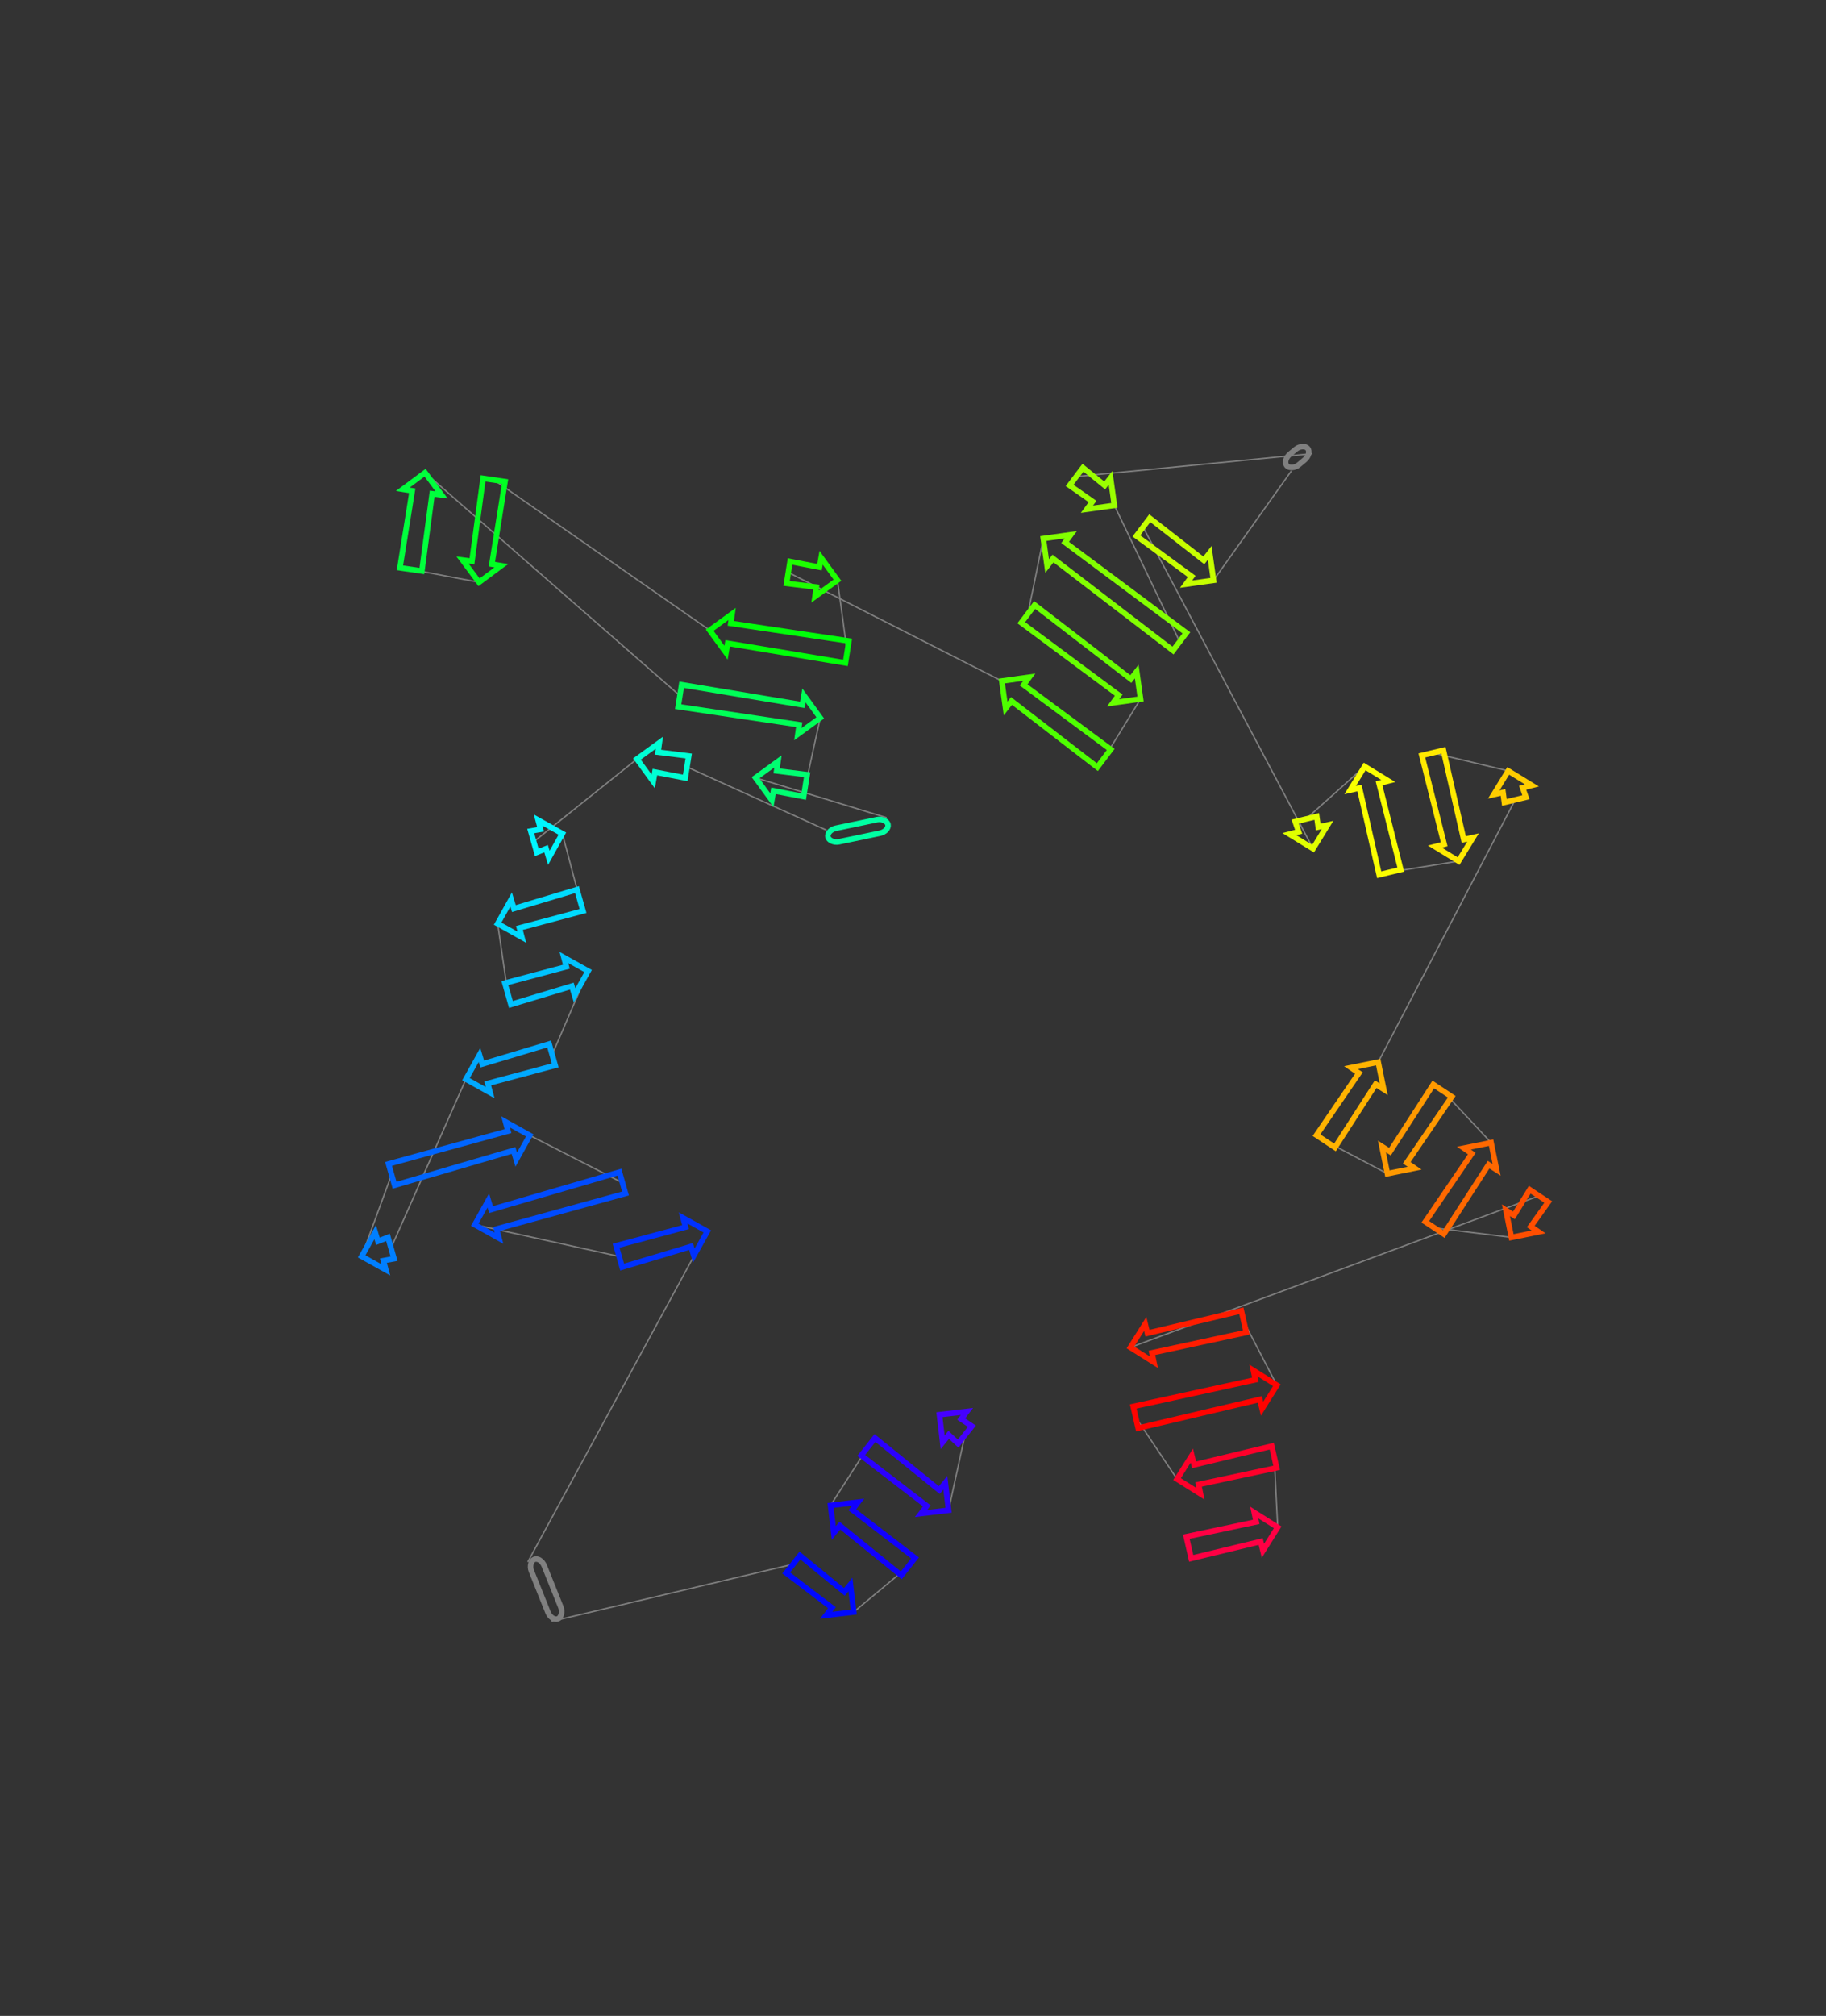 <?xml version="1.0" encoding="utf-8" ?>
<svg baseProfile="full" height="1453.682" version="1.1" width="1317.281" xmlns="http://www.w3.org/2000/svg" xmlns:ev="http://www.w3.org/2001/xml-events" xmlns:xlink="http://www.w3.org/1999/xlink"><rect width="100%" height="100%" fill="#333333" stroke="none"/><defs /><line style="stroke: grey; opacity: 2.0" x1="696.145" x2="684.29" y1="1034.719" y2="1089.05" /><line style="stroke: grey; opacity: 2.0" x1="626.241" x2="599.17" y1="1043.242" y2="1085.586" /><line style="stroke: grey; opacity: 2.0" x1="655.119" x2="615.842" y1="1129.737" y2="1162.459" /><line style="stroke: grey; opacity: 2.0" x1="572.131" x2="397.935" y1="1127.965" y2="1169.176" /><line style="stroke: grey; opacity: 2.0" x1="380.743" x2="510.244" y1="1126.361" y2="887.974" /><line style="stroke: grey; opacity: 2.0" x1="446.632" x2="342.512" y1="906.013" y2="883.123" /><line style="stroke: grey; opacity: 2.0" x1="449.044" x2="382.166" y1="852.913" y2="818.73" /><line style="stroke: grey; opacity: 2.0" x1="282.472" x2="260.899" y1="847.001" y2="905.974" /><line style="stroke: grey; opacity: 2.0" x1="282.073" x2="336.152" y1="899.97" y2="778.176" /><line style="stroke: grey; opacity: 2.0" x1="398.343" x2="424.257" y1="760.54" y2="700.223" /><line style="stroke: grey; opacity: 2.0" x1="366.396" x2="359.001" y1="716.631" y2="666.07" /><line style="stroke: grey; opacity: 2.0" x1="418.412" x2="405.685" y1="649.222" y2="601.126" /><line style="stroke: grey; opacity: 2.0" x1="385.049" x2="459.487" y1="606.978" y2="547.358" /><line style="stroke: grey; opacity: 2.0" x1="495.586" x2="596.255" y1="553.056" y2="598.677" /><line style="stroke: grey; opacity: 2.0" x1="639.551" x2="545.052" y1="589.63" y2="560.859" /><line style="stroke: grey; opacity: 2.0" x1="581.02" x2="591.74" y1="566.536" y2="517.65" /><line style="stroke: grey; opacity: 2.0" x1="490.475" x2="306.634" y1="501.665" y2="340.874" /><line style="stroke: grey; opacity: 2.0" x1="296.407" x2="345.583" y1="410.607" y2="419.873" /><line style="stroke: grey; opacity: 2.0" x1="356.4" x2="511.978" y1="346.12" y2="454.461" /><line style="stroke: grey; opacity: 2.0" x1="611.163" x2="604.134" y1="470.116" y2="418.387" /><line style="stroke: grey; opacity: 2.0" x1="568.694" x2="722.703" y1="412.792" y2="491.081" /><line style="stroke: grey; opacity: 2.0" x1="796.443" x2="822.788" y1="546.818" y2="504.05" /><line style="stroke: grey; opacity: 2.0" x1="741.558" x2="752.648" y1="442.652" y2="388.349" /><line style="stroke: grey; opacity: 2.0" x1="851.035" x2="803.917" y1="462.715" y2="364.44" /><line style="stroke: grey; opacity: 2.0" x1="776.434" x2="946.52" y1="343.666" y2="327.145" /><line style="stroke: grey; opacity: 2.0" x1="931.535" x2="875.438" y1="339.665" y2="418.471" /><line style="stroke: grey; opacity: 2.0" x1="824.631" x2="947.239" y1="380.068" y2="611.969" /><line style="stroke: grey; opacity: 2.0" x1="942.121" x2="984.462" y1="590.608" y2="552.713" /><line style="stroke: grey; opacity: 2.0" x1="1002.727" x2="1052.216" y1="628.939" y2="620.959" /><line style="stroke: grey; opacity: 2.0" x1="1033.51" x2="1088.045" y1="542.895" y2="555.902" /><line style="stroke: grey; opacity: 2.0" x1="1093.046" x2="994.246" y1="576.772" y2="765.902" /><line style="stroke: grey; opacity: 2.0" x1="956.387" x2="1000.905" y1="822.986" y2="846.344" /><line style="stroke: grey; opacity: 2.0" x1="1040.632" x2="1075.684" y1="786.442" y2="823.964" /><line style="stroke: grey; opacity: 2.0" x1="1034.89" x2="1090.349" y1="885.473" y2="892.307" /><line style="stroke: grey; opacity: 2.0" x1="1110.222" x2="815.494" y1="862.342" y2="971.631" /><line style="stroke: grey; opacity: 2.0" x1="897.308" x2="921.125" y1="953.039" y2="998.894" /><line style="stroke: grey; opacity: 2.0" x1="819.294" x2="849.13" y1="1022.035" y2="1066.562" /><line style="stroke: grey; opacity: 2.0" x1="919.209" x2="921.737" y1="1050.638" y2="1101.36" /><polygon points="693.392,1023.293 701.101,1028.438 691.189,1040.999 684.393,1034.698 680.042,1040.027 677.701,1020.164 697.564,1017.823" style="stroke: #4500ff; stroke-width:4; stroke-linecap:round; fill-opacity:0; opacity:2.0" /><polygon points="668.599,1085.921 621.286,1049.522 631.197,1036.962 677.598,1074.516 681.949,1069.187 684.29,1089.05 664.427,1091.391" style="stroke: #2b00ff; stroke-width:4; stroke-linecap:round; fill-opacity:0; opacity:2.0" /><polygon points="614.861,1088.715 660.074,1123.457 650.163,1136.017 605.861,1100.12 601.511,1105.449 599.17,1085.586 619.032,1083.245" style="stroke: #1100ff; stroke-width:4; stroke-linecap:round; fill-opacity:0; opacity:2.0" /><polygon points="600.151,1159.33 567.175,1134.245 577.087,1121.685 609.15,1147.926 613.501,1142.597 615.842,1162.459 595.979,1164.8" style="stroke: #0009ff; stroke-width:4; stroke-linecap:round; fill-opacity:0; opacity:2.0" /><rect height="10" rx="7" ry="45" style="stroke: grey; stroke-width:4; stroke-linecap:round; fill-opacity:0; opacity:2.0" transform="rotate(68.123 390.023 1122.635)" width="46.138" x="390.023" y="1122.635" /><polygon points="498.51,898.852 448.815,913.709 444.45,898.316 494.547,884.875 492.78,878.227 510.244,887.974 500.496,905.438" style="stroke: #0031ff; stroke-width:4; stroke-linecap:round; fill-opacity:0; opacity:2.0" /><polygon points="354.246,872.245 446.861,845.217 451.226,860.61 358.209,886.222 359.976,892.871 342.512,883.123 352.26,865.659" style="stroke: #004bff; stroke-width:4; stroke-linecap:round; fill-opacity:0; opacity:2.0" /><polygon points="370.433,829.607 284.654,854.697 280.289,839.304 366.469,815.631 364.703,808.982 382.166,818.73 372.419,836.194" style="stroke: #0065ff; stroke-width:4; stroke-linecap:round; fill-opacity:0; opacity:2.0" /><polygon points="272.632,895.097 279.891,892.273 284.256,907.666 276.596,909.073 278.362,915.722 260.899,905.974 270.646,888.511" style="stroke: #007fff; stroke-width:4; stroke-linecap:round; fill-opacity:0; opacity:2.0" /><polygon points="347.886,767.299 396.16,752.844 400.525,768.237 351.849,781.275 353.616,787.924 336.152,778.176 345.9,760.712" style="stroke: #00a8ff; stroke-width:4; stroke-linecap:round; fill-opacity:0; opacity:2.0" /><polygon points="412.524,711.101 368.578,724.328 364.213,708.935 408.56,697.124 406.793,690.476 424.257,700.223 414.51,717.687" style="stroke: #00c2ff; stroke-width:4; stroke-linecap:round; fill-opacity:0; opacity:2.0" /><polygon points="370.735,655.192 416.229,641.526 420.594,656.919 374.698,669.169 376.465,675.817 359.001,666.07 368.749,648.606" style="stroke: #00dbff; stroke-width:4; stroke-linecap:round; fill-opacity:0; opacity:2.0" /><polygon points="393.952,612.003 387.231,614.674 382.866,599.281 389.988,598.027 388.221,591.378 405.685,601.126 395.938,618.59" style="stroke: #00f6ff; stroke-width:4; stroke-linecap:round; fill-opacity:0; opacity:2.0" /><polygon points="474.701,542.405 496.833,545.153 494.339,560.958 472.436,556.755 471.251,563.532 459.487,547.358 475.661,535.593" style="stroke: #00ffd4; stroke-width:4; stroke-linecap:round; fill-opacity:0; opacity:2.0" /><rect height="10" rx="7" ry="45" style="stroke: #00ffa2; stroke-width:4; stroke-linecap:round; fill-opacity:0; opacity:2.0" transform="rotate(-191.802 641.596 599.419)" width="44.231" x="641.596" y="599.419" /><polygon points="560.266,555.906 582.267,558.634 579.773,574.438 558.001,570.256 556.816,577.033 545.052,560.859 561.226,549.094" style="stroke: #00ff71; stroke-width:4; stroke-linecap:round; fill-opacity:0; opacity:2.0" /><polygon points="576.526,522.602 489.228,509.568 491.722,493.763 578.791,508.252 579.976,501.475 591.74,517.65 575.566,529.414" style="stroke: #00ff57; stroke-width:4; stroke-linecap:round; fill-opacity:0; opacity:2.0" /><polygon points="311.752,356.034 304.322,411.768 288.491,409.446 297.378,353.925 290.589,352.814 306.634,340.874 318.574,356.919" style="stroke: #00ff3d; stroke-width:4; stroke-linecap:round; fill-opacity:0; opacity:2.0" /><polygon points="340.465,404.714 348.485,344.959 364.316,347.281 354.839,406.822 361.628,407.933 345.583,419.873 333.643,403.828" style="stroke: #00ff23; stroke-width:4; stroke-linecap:round; fill-opacity:0; opacity:2.0" /><polygon points="527.192,449.508 612.41,462.214 609.915,478.019 524.927,463.858 523.742,470.635 511.978,454.461 528.152,442.696" style="stroke: #00ff09; stroke-width:4; stroke-linecap:round; fill-opacity:0; opacity:2.0" /><polygon points="588.92,423.339 567.447,420.695 569.941,404.89 591.185,408.989 592.37,402.212 604.134,418.387 587.96,430.151" style="stroke: #1dff00; stroke-width:4; stroke-linecap:round; fill-opacity:0; opacity:2.0" /><polygon points="738.456,493.883 801.267,540.436 791.619,553.2 729.696,505.472 725.457,510.891 722.703,491.081 742.513,488.327" style="stroke: #4eff00; stroke-width:4; stroke-linecap:round; fill-opacity:0; opacity:2.0" /><polygon points="807.035,501.248 736.734,449.034 746.382,436.27 815.795,489.659 820.033,484.241 822.788,504.05 802.978,506.804" style="stroke: #68ff00; stroke-width:4; stroke-linecap:round; fill-opacity:0; opacity:2.0" /><polygon points="768.401,391.15 855.859,456.333 846.211,469.097 759.641,402.74 755.403,408.158 752.648,388.349 772.458,385.594" style="stroke: #82ff00; stroke-width:4; stroke-linecap:round; fill-opacity:0; opacity:2.0" /><polygon points="788.165,361.638 771.61,350.048 781.258,337.284 796.925,350.049 801.163,344.63 803.917,364.44 784.108,367.194" style="stroke: #9aff00; stroke-width:4; stroke-linecap:round; fill-opacity:0; opacity:2.0" /><rect height="10" rx="7" ry="45" style="stroke: grey; stroke-width:4; stroke-linecap:round; fill-opacity:0; opacity:2.0" transform="rotate(-39.878 925.124 331.99)" width="19.526" x="925.124" y="331.99" /><polygon points="859.685,415.669 819.807,386.45 829.455,373.686 868.445,404.08 872.683,398.661 875.438,418.471 855.628,421.225" style="stroke: #c6ff00; stroke-width:4; stroke-linecap:round; fill-opacity:0; opacity:2.0" /><polygon points="936.853,599.798 934.341,592.472 949.901,588.744 950.981,596.413 957.697,594.921 947.239,611.969 930.191,601.512" style="stroke: #e0ff00; stroke-width:4; stroke-linecap:round; fill-opacity:0; opacity:2.0" /><polygon points="994.848,564.884 1010.507,627.075 994.947,630.803 980.72,568.269 974.005,569.761 984.462,552.713 1001.51,563.17" style="stroke: #faff00; stroke-width:4; stroke-linecap:round; fill-opacity:0; opacity:2.0" /><polygon points="1041.83,608.788 1025.73,544.759 1041.29,541.031 1055.957,605.403 1062.673,603.911 1052.216,620.959 1035.167,610.502" style="stroke: #ffe900; stroke-width:4; stroke-linecap:round; fill-opacity:0; opacity:2.0" /><polygon points="1098.431,568.073 1100.826,574.908 1085.266,578.637 1084.303,571.458 1077.587,572.95 1088.045,555.902 1105.093,566.359" style="stroke: #ffcd00; stroke-width:4; stroke-linecap:round; fill-opacity:0; opacity:2.0" /><polygon points="992.42,781.797 963.054,827.408 949.72,818.564 980.313,773.768 974.644,769.871 994.246,765.902 998.215,785.504" style="stroke: #ffb300; stroke-width:4; stroke-linecap:round; fill-opacity:0; opacity:2.0" /><polygon points="1002.731,830.448 1033.965,782.021 1047.299,790.864 1014.838,838.478 1020.507,842.375 1000.905,846.344 996.935,826.742" style="stroke: #ff9900; stroke-width:4; stroke-linecap:round; fill-opacity:0; opacity:2.0" /><polygon points="1073.858,839.859 1041.557,889.894 1028.223,881.051 1061.751,831.829 1056.082,827.933 1075.684,823.964 1079.653,843.566" style="stroke: #ff6800; stroke-width:4; stroke-linecap:round; fill-opacity:0; opacity:2.0" /><polygon points="1092.175,876.411 1103.555,857.92 1116.889,866.764 1104.282,884.441 1109.951,888.337 1090.349,892.307 1086.38,872.705" style="stroke: #ff4e00; stroke-width:4; stroke-linecap:round; fill-opacity:0; opacity:2.0" /><polygon points="827.786,961.389 895.535,945.238 899.081,960.84 831.005,975.555 832.418,982.288 815.494,971.631 826.151,954.707" style="stroke: #ff1d00; stroke-width:4; stroke-linecap:round; fill-opacity:0; opacity:2.0" /><polygon points="908.833,1009.136 821.066,1029.836 817.521,1014.233 905.614,994.97 904.201,988.237 921.125,998.894 910.468,1015.818" style="stroke: #ff0300; stroke-width:4; stroke-linecap:round; fill-opacity:0; opacity:2.0" /><polygon points="861.422,1056.32 917.436,1042.836 920.981,1058.439 864.642,1070.487 866.055,1077.219 849.13,1066.562 859.787,1049.638" style="stroke: #ff002a; stroke-width:4; stroke-linecap:round; fill-opacity:0; opacity:2.0" /><polygon points="909.445,1111.602 859.337,1123.744 855.791,1108.142 906.225,1097.436 904.812,1090.703 921.737,1101.36 911.08,1118.285" style="stroke: #ff0044; stroke-width:4; stroke-linecap:round; fill-opacity:0; opacity:2.0" /></svg>